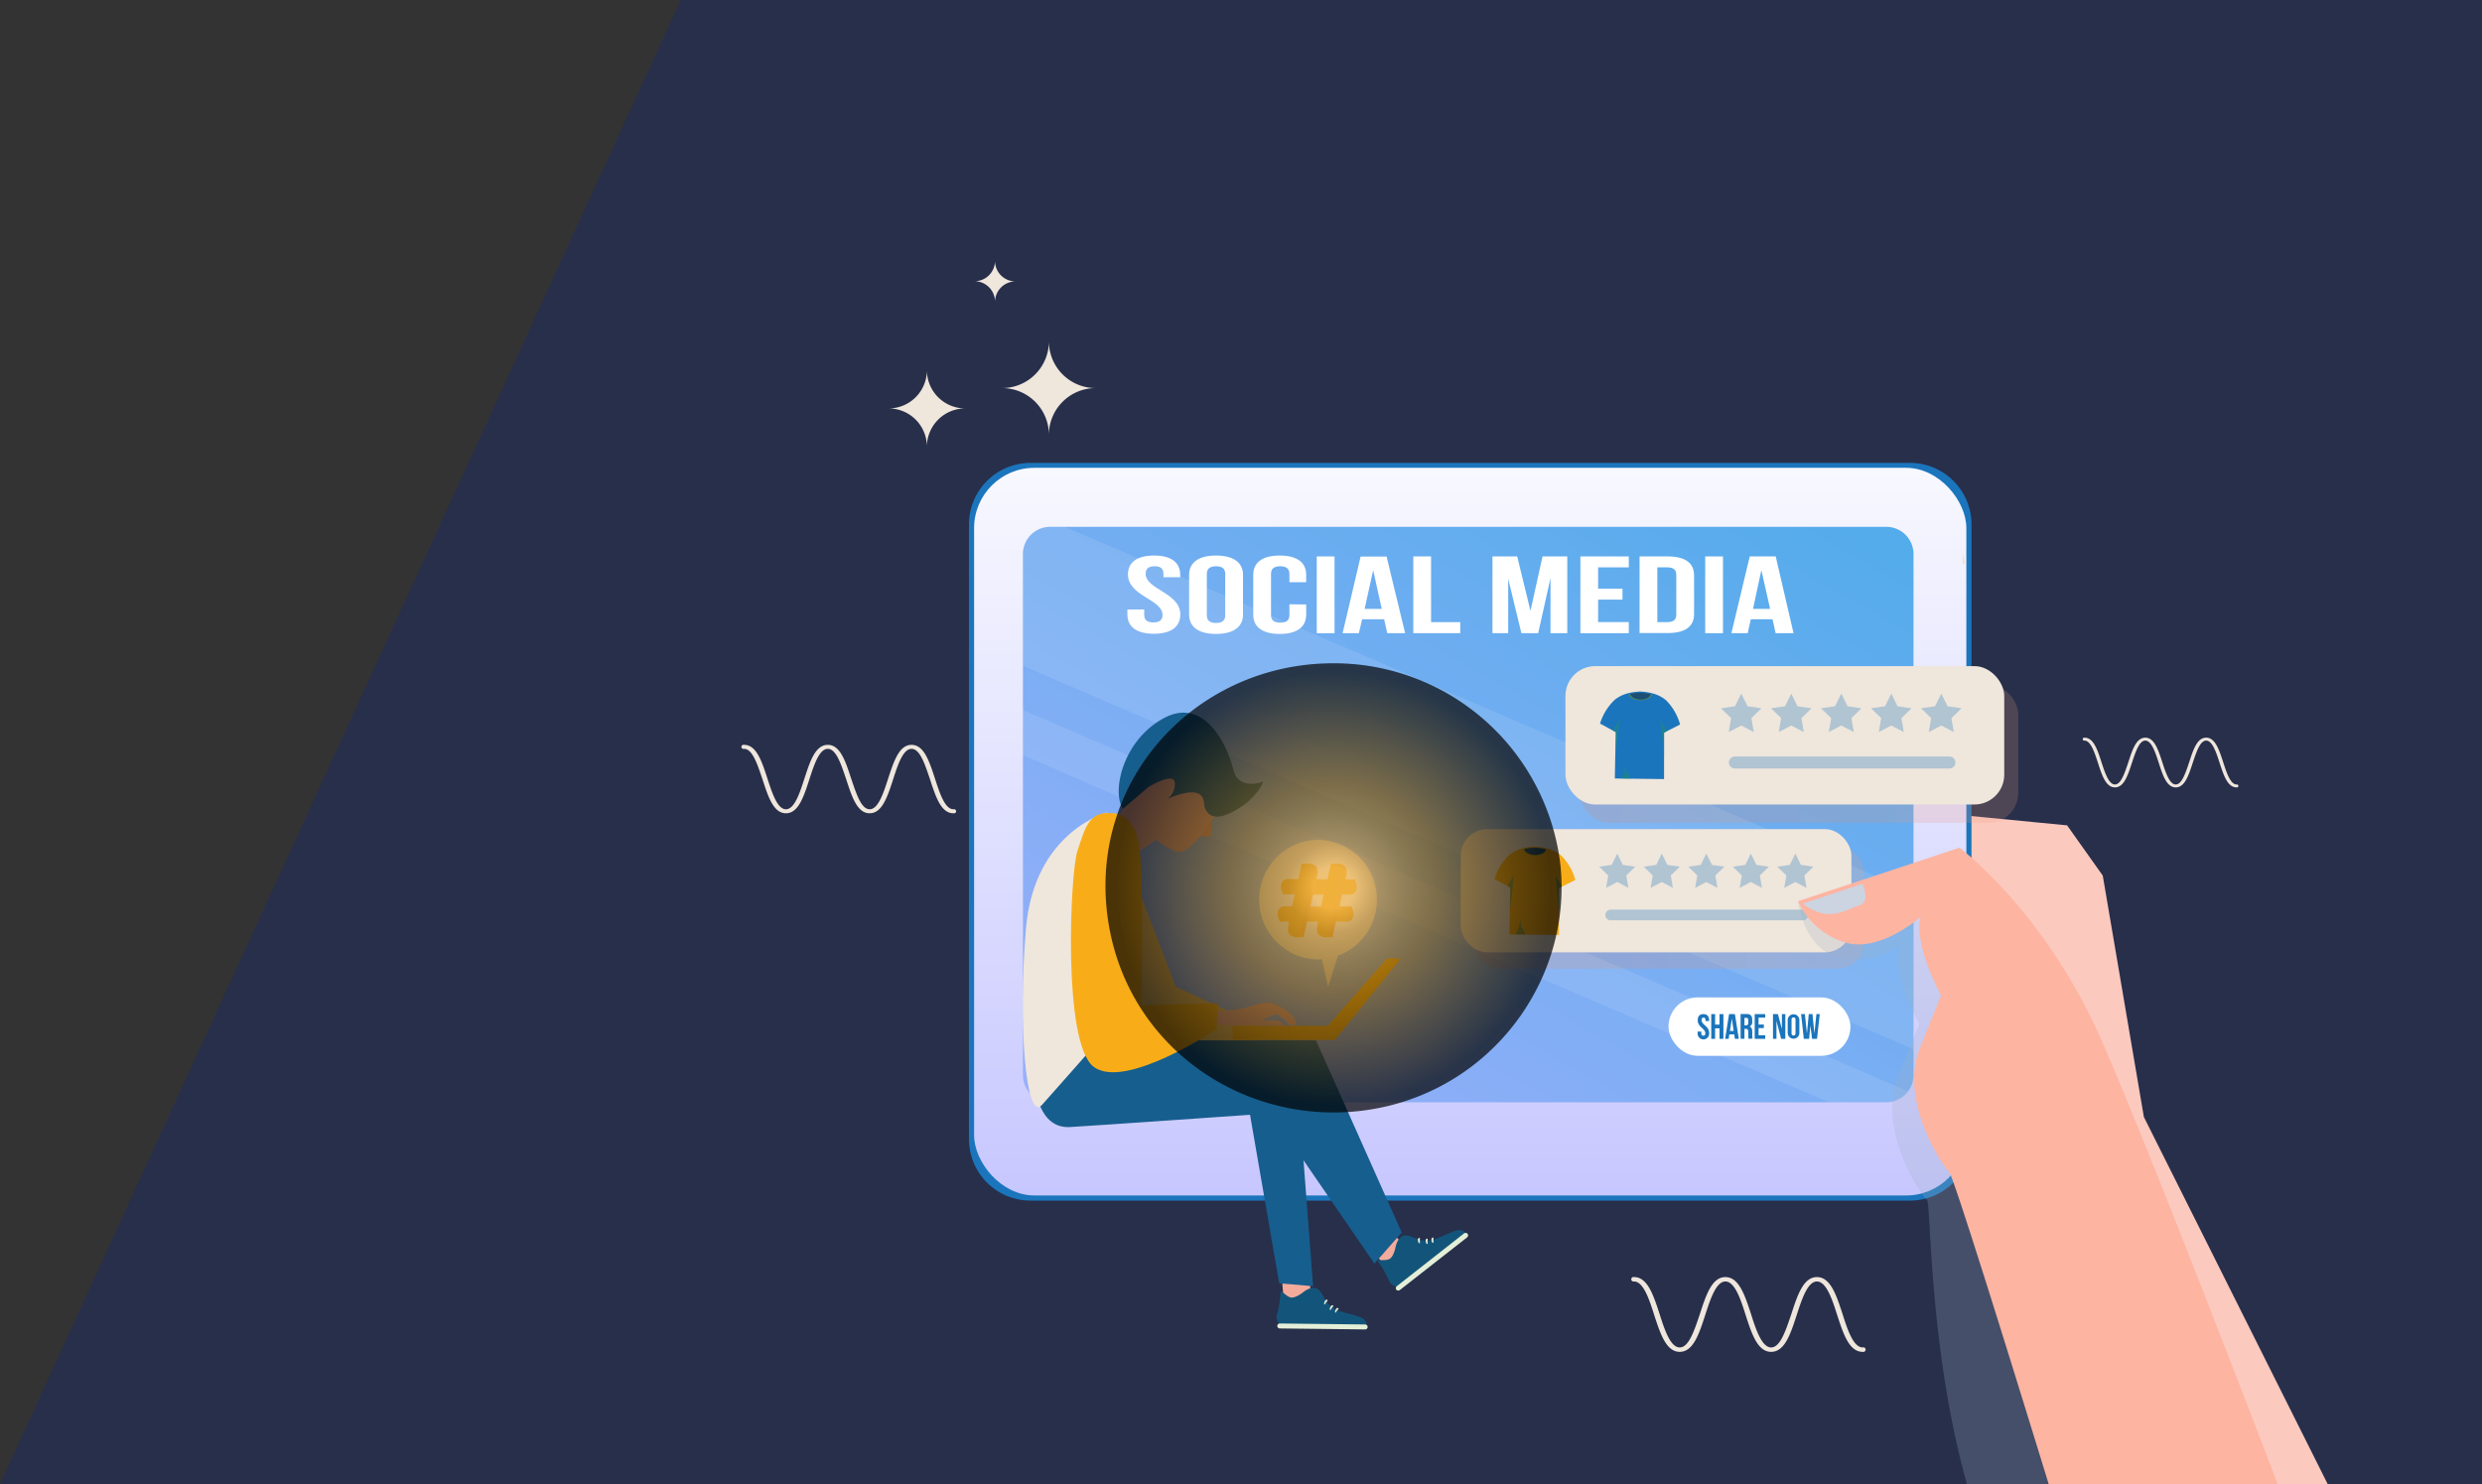 <svg id="Layer_1" data-name="Layer 1" xmlns="http://www.w3.org/2000/svg" xmlns:xlink="http://www.w3.org/1999/xlink" viewBox="0 0 501.65 300"><rect x="0" y="0" width="501.65" height="300" fill="#333333" stroke="none"/><defs><style>.cls-1{fill:#272f4b;}.cls-2{fill:#efe6dc;}.cls-3{fill:#fcc9be;}.cls-10,.cls-4{fill:#1b75bc;}.cls-5{fill:url(#linear-gradient);}.cls-6{fill:url(#linear-gradient-2);}.cls-7{opacity:0.4;fill:url(#linear-gradient-3);}.cls-10,.cls-11,.cls-14,.cls-29,.cls-30,.cls-31,.cls-32,.cls-33,.cls-34,.cls-35,.cls-7,.cls-8,.cls-9{isolation:isolate;}.cls-19,.cls-8{fill:#fff;}.cls-8{opacity:0.1;}.cls-14,.cls-29,.cls-30,.cls-31,.cls-32,.cls-33,.cls-34,.cls-9{opacity:0.2;}.cls-9{fill:url(#linear-gradient-4);}.cls-10{opacity:0.3;}.cls-11{fill:#208f71;opacity:0.5;}.cls-12{fill:url(#linear-gradient-5);}.cls-13{fill:url(#linear-gradient-6);}.cls-14{fill:url(#linear-gradient-7);}.cls-15{fill:#f8ad18;}.cls-16{fill:url(#linear-gradient-8);}.cls-17{fill:url(#linear-gradient-9);}.cls-18{fill:#edbf64;}.cls-20{fill:#f3ab9c;}.cls-21{fill:#13557a;}.cls-22{fill:#e4efd8;}.cls-23{fill:#f69982;}.cls-24{fill:#165e8e;}.cls-25{opacity:0.25;}.cls-26{fill:#9eaec3;}.cls-27{fill:#fdb4a1;}.cls-28{fill:#ccd4e1;}.cls-29{fill:url(#linear-gradient-10);}.cls-30{fill:url(#linear-gradient-11);}.cls-31{fill:url(#linear-gradient-12);}.cls-32{fill:url(#linear-gradient-13);}.cls-33{fill:url(#linear-gradient-14);}.cls-34{fill:url(#linear-gradient-15);}.cls-35{opacity:0.7;fill:url(#radial-gradient);}</style><linearGradient id="linear-gradient" x1="297.15" y1="2581.22" x2="297.15" y2="2818.16" gradientTransform="matrix(1, 0, 0, -1, 0, 2891.84)" gradientUnits="userSpaceOnUse"><stop offset="0" stop-color="#b0b0ff"/><stop offset="1" stop-color="#fff"/></linearGradient><linearGradient id="linear-gradient-2" x1="222.72" y1="2595.86" x2="398.91" y2="2908.4" gradientTransform="matrix(1, 0, 0, -1, 0, 2891.84)" gradientUnits="userSpaceOnUse"><stop offset="0" stop-color="#b0b0ff"/><stop offset="1" stop-color="#27aae1"/></linearGradient><linearGradient id="linear-gradient-3" x1="396.6" y1="2779.12" x2="397.03" y2="2779.12" gradientTransform="matrix(1, 0, 0, -1, 0, 2891.84)" gradientUnits="userSpaceOnUse"><stop offset="0" stop-color="#fbc14b"/><stop offset="0.99" stop-color="#fbac18"/></linearGradient><linearGradient id="linear-gradient-4" x1="319.23" y1="2739.49" x2="407.92" y2="2739.49" gradientTransform="matrix(1, 0, 0, -1, 0, 2891.84)" gradientUnits="userSpaceOnUse"><stop offset="0" stop-color="#dd8262"/><stop offset="1" stop-color="#ed9b7e"/></linearGradient><linearGradient id="linear-gradient-5" x1="381.84" y1="2688.83" x2="381.84" y2="2687.18" gradientTransform="matrix(1, 0.01, 0.01, -1, -81.7, 2824.33)" gradientUnits="userSpaceOnUse"><stop offset="0" stop-color="#b0e572"/><stop offset="0.54" stop-color="#619247"/></linearGradient><linearGradient id="linear-gradient-6" x1="379.79" y1="2688.24" x2="383.96" y2="2688.24" gradientTransform="matrix(1, 0.01, 0.01, -1, -81.7, 2824.33)" gradientUnits="userSpaceOnUse"><stop offset="0" stop-color="#047c80"/><stop offset="1" stop-color="#1c4f76"/></linearGradient><linearGradient id="linear-gradient-7" x1="297.75" y1="2708.47" x2="376.71" y2="2708.47" xlink:href="#linear-gradient-4"/><linearGradient id="linear-gradient-8" x1="360.92" y1="2657.24" x2="360.92" y2="2655.58" xlink:href="#linear-gradient-5"/><linearGradient id="linear-gradient-9" x1="358.84" y1="2656.65" x2="363.05" y2="2656.65" xlink:href="#linear-gradient-6"/><linearGradient id="linear-gradient-10" x1="262.93" y1="2709.79" x2="266.32" y2="2709.79" gradientTransform="matrix(1, 0, 0, -1, 0, 2891.84)" gradientUnits="userSpaceOnUse"><stop offset="0" stop-color="#fe7624"/><stop offset="1" stop-color="#feb745"/></linearGradient><linearGradient id="linear-gradient-11" x1="268.77" y1="2709.79" x2="272.16" y2="2709.79" xlink:href="#linear-gradient-10"/><linearGradient id="linear-gradient-12" x1="271.82" y1="2712.54" x2="274.14" y2="2712.54" xlink:href="#linear-gradient-10"/><linearGradient id="linear-gradient-13" x1="270.6" y1="2707.02" x2="273.49" y2="2707.02" xlink:href="#linear-gradient-10"/><linearGradient id="linear-gradient-14" x1="266.08" y1="2712.79" x2="268.23" y2="2712.79" xlink:href="#linear-gradient-10"/><linearGradient id="linear-gradient-15" x1="264.87" y1="2707.27" x2="267.02" y2="2707.27" xlink:href="#linear-gradient-10"/><radialGradient id="radial-gradient" cx="269.53" cy="2712.36" r="45.75" gradientTransform="matrix(1, 0, 0, -1, 0, 2891.84)" gradientUnits="userSpaceOnUse"><stop offset="0.09" stop-color="#edb24c"/><stop offset="0.2" stop-color="#b48128"/><stop offset="0.33" stop-color="#916612"/><stop offset="0.45" stop-color="#7a5002"/><stop offset="0.96"/></radialGradient></defs><polygon class="cls-1" points="501.65 0 501.65 300 0 300 137.59 0 501.65 0"/><path class="cls-2" d="M187.34,74.83a7.74,7.74,0,0,0,7.74,7.73,7.76,7.76,0,0,0-7.74,7.74,7.74,7.74,0,0,0-7.69-7.74A7.73,7.73,0,0,0,187.34,74.83Z"/><path class="cls-2" d="M201.11,52.75a4.14,4.14,0,0,0,4.14,4.14h0A4.15,4.15,0,0,0,201.11,61,4.15,4.15,0,0,0,197,56.85h0A4.14,4.14,0,0,0,201.11,52.75Z"/><path class="cls-2" d="M212,69a9.45,9.45,0,0,0,9.45,9.45h0A9.45,9.45,0,0,0,212,87.9h0a9.46,9.46,0,0,0-9.46-9.45A9.46,9.46,0,0,0,212,69Z"/><path class="cls-3" d="M470.46,300H458.92L422.5,216.83l-14.06-30.76-9-1.69-19-3.57-8.22-1.54-41.49-7.81s-3.43-1.12-.13-7.39S337,159,337,159l80.79,7.84L425,177l8.31,48.79Z"/><path class="cls-4" d="M386,242.7H208.27a12.44,12.44,0,0,1-12.43-12.42V106a12.45,12.45,0,0,1,12.43-12.43H386A12.45,12.45,0,0,1,398.47,106V230.28A12.44,12.44,0,0,1,386,242.7ZM208.27,95.61A10.36,10.36,0,0,0,197.92,106v124.3a10.37,10.37,0,0,0,10.35,10.35H386a10.37,10.37,0,0,0,10.35-10.35V106A10.37,10.37,0,0,0,386,95.65Z"/><rect class="cls-5" x="196.88" y="94.57" width="200.55" height="147.09" rx="12.18"/><path class="cls-6" d="M386.75,112V217.32a5.51,5.51,0,0,1-5.5,5.5h-169a5.5,5.5,0,0,1-5.5-5.5h0V112a5.5,5.5,0,0,1,5.5-5.5h169A5.5,5.5,0,0,1,386.75,112Z"/><path class="cls-7" d="M396.65,111.48c.08.39.24,1.28.43,2.47h-.35A18.54,18.54,0,0,0,396.65,111.48Z"/><path class="cls-8" d="M386.75,180.36v31.73l-180-77.51V112a5.5,5.5,0,0,1,5.5-5.5h3Z"/><path class="cls-8" d="M385.65,220.6a5.47,5.47,0,0,1-4.41,2.22H369.65l-162.9-70.15v-9.13Z"/><rect class="cls-9" x="319.23" y="138.36" width="88.69" height="27.98" rx="6.03"/><rect class="cls-2" x="316.4" y="134.65" width="88.69" height="27.98" rx="6.03"/><polygon class="cls-10" points="351.94 140.21 353.2 142.77 356.02 143.18 353.98 145.17 354.46 147.98 351.94 146.66 349.41 147.98 349.89 145.17 347.85 143.18 350.67 142.77 351.94 140.21"/><polygon class="cls-10" points="362.04 140.21 363.31 142.77 366.13 143.18 364.09 145.17 364.57 147.98 362.04 146.66 359.52 147.98 360 145.17 357.96 143.18 360.78 142.77 362.04 140.21"/><polygon class="cls-10" points="372.15 140.21 373.41 142.77 376.24 143.18 374.19 145.17 374.68 147.98 372.15 146.66 369.63 147.98 370.11 145.17 368.06 143.18 370.89 142.77 372.15 140.21"/><polygon class="cls-10" points="382.26 140.21 383.52 142.77 386.35 143.18 384.3 145.17 384.78 147.98 382.26 146.66 379.73 147.98 380.22 145.17 378.17 143.18 381 142.77 382.26 140.21"/><polygon class="cls-10" points="392.37 140.21 393.63 142.77 396.45 143.18 394.41 145.17 394.89 147.98 392.37 146.66 389.84 147.98 390.32 145.17 388.28 143.18 391.1 142.77 392.37 140.21"/><path class="cls-10" d="M394,152.93H350.65a1.21,1.21,0,1,0,0,2.42H394a1.21,1.21,0,1,0,0-2.42Z"/><path class="cls-4" d="M336.94,147.8l-.61.33v9.36l-9.95-.12.08-4.19.12-5.16-.61-.35-2.58-1.4a11.09,11.09,0,0,1,3-4.83,7.11,7.11,0,0,1,2.9-1.36h0l.19-.05a13.48,13.48,0,0,1,2-.24h.17a12.34,12.34,0,0,1,2,.28l.2.06a7,7,0,0,1,2.88,1.42,11.18,11.18,0,0,1,2.84,4.9Z"/><polygon class="cls-11" points="326.47 153.18 326.58 148.02 325.97 147.68 327.33 145.5 326.47 153.18"/><polygon class="cls-11" points="336.33 153.29 336.33 148.13 336.95 147.8 335.64 145.6 336.33 153.29"/><polygon class="cls-11" points="329.57 157.41 327.68 157.38 328.06 156.41 328.06 156.89 328.66 154.61 328.78 156.36 328.96 155.95 329.57 157.41"/><path class="cls-12" d="M333.84,140.38c-.14.67-1.11,1.17-2.3,1.16s-2.17-.54-2.27-1.22h.19a12.26,12.26,0,0,1,2-.23h.19a12.77,12.77,0,0,1,1.94.28Z"/><path class="cls-13" d="M333.65,140.32c-.08.63-1,1.12-2.09,1.11s-2-.53-2.08-1.16a12.26,12.26,0,0,1,2-.23h.17A12.34,12.34,0,0,1,333.65,140.32Z"/><rect class="cls-14" x="297.75" y="170.91" width="78.96" height="24.91" rx="5.37"/><rect class="cls-2" x="295.24" y="167.6" width="78.96" height="24.91" rx="5.37"/><polygon class="cls-10" points="326.87 172.56 328 174.84 330.51 175.2 328.69 176.97 329.12 179.48 326.87 178.29 324.62 179.48 325.05 176.97 323.23 175.2 325.75 174.84 326.87 172.56"/><polygon class="cls-10" points="335.87 172.56 337 174.84 339.51 175.2 337.69 176.97 338.12 179.48 335.87 178.29 333.62 179.48 334.05 176.97 332.23 175.2 334.75 174.84 335.87 172.56"/><polygon class="cls-10" points="344.87 172.56 346 174.84 348.51 175.2 346.69 176.97 347.12 179.48 344.87 178.29 342.62 179.48 343.05 176.97 341.23 175.2 343.75 174.84 344.87 172.56"/><polygon class="cls-10" points="353.87 172.56 354.99 174.84 357.51 175.2 355.69 176.97 356.12 179.48 353.87 178.29 351.62 179.48 352.05 176.97 350.23 175.2 352.75 174.84 353.87 172.56"/><polygon class="cls-10" points="362.87 172.56 363.99 174.84 366.51 175.2 364.69 176.97 365.12 179.48 362.87 178.29 360.62 179.48 361.05 176.97 359.23 175.2 361.74 174.84 362.87 172.56"/><path class="cls-10" d="M364.3,183.89H325.65a1.08,1.08,0,0,0-.21,2.15.74.74,0,0,0,.21,0h38.61a1.08,1.08,0,0,0,.21-2.15h-.17Z"/><path class="cls-15" d="M315.7,179.22l-.62.32V189l-10-.11.09-4.24.12-5.2-.62-.34-2.6-1.42a11.08,11.08,0,0,1,3-4.87,6.91,6.91,0,0,1,2.91-1.37h0l.19-.06a12.26,12.26,0,0,1,2-.23h.26a13.56,13.56,0,0,1,2,.28l.21.06a7,7,0,0,1,2.9,1.44,11.2,11.2,0,0,1,2.86,4.94Z"/><polygon class="cls-11" points="305.13 184.63 305.25 179.43 304.63 179.09 306.01 176.89 305.13 184.63"/><polygon class="cls-11" points="315.08 184.75 315.08 179.54 315.7 179.22 314.38 176.99 315.08 184.75"/><polygon class="cls-11" points="308.26 188.9 306.35 188.88 306.74 187.89 306.73 188.38 307.34 186.08 307.47 187.85 307.64 187.44 308.26 188.9"/><path class="cls-16" d="M312.56,171.72c-.13.68-1.12,1.19-2.31,1.18s-2.19-.55-2.29-1.23h.19a11.26,11.26,0,0,1,2-.24h.26a12.36,12.36,0,0,1,2,.29Z"/><path class="cls-17" d="M312.36,171.67c-.08.63-1,1.13-2.11,1.11s-2-.53-2.1-1.16a11.26,11.26,0,0,1,2-.24h.26A11.61,11.61,0,0,1,312.36,171.67Z"/><path class="cls-18" d="M227.65,173.39l10,26.06,18.11,8.43-3.43,6.25s-27.79-1.25-28.1-2.5S227.65,173.39,227.65,173.39Z"/><path class="cls-19" d="M269.79,265.23a.24.24,0,0,0,.47.1.17.17,0,0,0,0-.1A.24.24,0,0,0,270,265h0A.24.24,0,0,0,269.79,265.23Z"/><path class="cls-19" d="M268.65,264.67a.25.25,0,0,0,.25.23.24.24,0,0,0,0-.48h0A.24.24,0,0,0,268.65,264.67Z"/><path class="cls-19" d="M267.48,263.46a.24.24,0,0,0,.25.22.23.23,0,0,0,.22-.24h0a.24.24,0,0,0-.47-.1.17.17,0,0,0,0,.1Z"/><path class="cls-20" d="M258.74,254l.66,8.25s1.21,1.81,2.52.91a24.54,24.54,0,0,1,3-1.69l-.66-8.17Z"/><path class="cls-21" d="M263.46,261.17s1.92-1.61,3.15-.35,1.27,3.23,4.3,4.25,5.51,1,5.24,3l-17.07-.2a1.73,1.73,0,0,1-1-2,20.46,20.46,0,0,0,.71-4.54c0-.85,1,.64,2,.93S263.46,261.17,263.46,261.17Z"/><path class="cls-22" d="M258.65,268.54l17.26.2a.5.5,0,0,0,.51-.49h0a.5.5,0,0,0-.49-.51h0l-17.26-.2a.5.5,0,0,0-.51.49h0a.5.5,0,0,0,.49.51Z"/><path class="cls-22" d="M270.58,264.53s-.58.64-.57.78-.3,0-.15-.36S270.22,264.17,270.58,264.53Z"/><path class="cls-22" d="M269.52,264s-.57.63-.56.78-.31,0-.16-.36S269.17,263.61,269.52,264Z"/><path class="cls-22" d="M268.38,262.87s-.58.63-.57.78-.31,0-.15-.37S268,262.5,268.38,262.87Z"/><path class="cls-19" d="M289.55,251.22a.25.25,0,0,0,.34,0,.23.23,0,1,0-.33-.33h0A.25.25,0,0,0,289.55,251.22Z"/><path class="cls-19" d="M288.28,251.52a.25.25,0,0,0,.34,0h0a.23.23,0,1,0-.33-.33h0A.25.25,0,0,0,288.28,251.52Z"/><path class="cls-19" d="M286.65,251.28a.25.25,0,0,0,.34,0h0a.24.24,0,0,0,0-.33.23.23,0,1,0-.35.31Z"/><path class="cls-20" d="M273.93,249.39l5.68,6s2.08.66,2.54-.87a24.22,24.22,0,0,1,1.27-3.18l-5.63-6Z"/><path class="cls-21" d="M282.08,252s.49-2.46,2.24-2.24,3,1.72,6,.62,4.91-2.69,6-.92L282.86,260a1.73,1.73,0,0,1-2-.91,21.4,21.4,0,0,0-2.28-4c-.57-.63,1.21-.14,2.17-.55S282.08,252,282.08,252Z"/><path class="cls-22" d="M282.94,260.77l13.59-10.64a.51.51,0,0,0,.09-.71h0a.51.51,0,0,0-.71-.09L282.31,260a.51.51,0,0,0-.09.71h0A.52.52,0,0,0,282.94,260.77Z"/><path class="cls-22" d="M289.74,250.18a3.35,3.35,0,0,0,0,1s-.21.22-.34-.18S289.23,250.12,289.74,250.18Z"/><path class="cls-22" d="M288.57,250.4a3.35,3.35,0,0,0,0,1s-.22.22-.34-.18S288.06,250.34,288.57,250.4Z"/><path class="cls-22" d="M287,250.26a3.35,3.35,0,0,0,0,1s-.21.22-.34-.19S286.47,250.19,287,250.26Z"/><path class="cls-23" d="M244.65,164.72s.76,4.67-.77,4.48-1.61-.76-1.61-.76Z"/><path class="cls-20" d="M246.58,163.11s-5.9,10.66-9.14,8.94a20.66,20.66,0,0,1-3.81-2.28l-3.23,2.28s-1.53-6.85-4.38-6.85l3.62-6.09S238.77,152.26,246.58,163.11Z"/><path class="cls-24" d="M243.34,162.34s.19,4.57,5.52,1.91,6.47-6.28,6.47-6.28-5,2.09-6.09-2.48-5.71-14.85-14.08-10.28-10.47,15-8.19,18.28l5.14-4.38s4.95-3.05,5.33-1a3.7,3.7,0,0,1-1.52,3.42S243.15,158,243.34,162.34Z"/><polygon class="cls-24" points="241.63 223.64 255.71 223.26 277.79 255.43 283.31 249.15 265.99 210.31 226.21 210.31 241.63 223.64"/><path class="cls-24" d="M209.27,219.64s.57,8.57,7,8.19,36.38-2.48,36.38-2.48l5.9,34.07,6.85.58L262,215.45l-39.6-6.85Z"/><polygon class="cls-15" points="283.12 193.75 280.36 193.75 268.37 207.36 249.15 207.36 249.15 210.22 269.8 210.22 283.12 193.75"/><path class="cls-20" d="M245.5,204.29h1.65a20.22,20.22,0,0,0,5.52-.83,11.77,11.77,0,0,1,3.93-.76s5,1.33,5.46,4.5h-1.41s-2-2.28-2.92-2.15a9.29,9.29,0,0,0-2.72,1.33s4.18-.63,4.37.89h-10.2l-3.81-.26Z"/><path class="cls-2" d="M223.73,164.25s-14.72,3.81-16.37,23.48,0,38.87,3.15,35.73c.57-.57,15.38-17.59,17.92-19.87s-.76-30.2-.76-30.2Z"/><path class="cls-15" d="M224.37,164.38s5.2-.77,6,7.67.31,31.16.31,31.16l15.36-.38-.13,5.2s-18.53,12.44-24.87,7.61-4.7-39.34-3.3-43.52S219.93,164,224.37,164.38Z"/><g class="cls-25"><path class="cls-26" d="M448,286.14c-.38.4-16.48,8.92-26,13.86H397.54c-7.75-27.69-7.23-56.69-8.07-57.43-1.43-1.26-10.12-14.4-5.85-25L387.89,207s-5.57-10-4.15-15.91a14.05,14.05,0,0,1-12.29,2.4c-7.08-2-8-11.29-8-11.29l4.37,2.82,12.67-4.2,11.15-3.69a68.83,68.83,0,0,1,7.82,7.26,110.52,110.52,0,0,1,20.13,30C427.12,231,440.14,265.2,448,286.14Z"/></g><path class="cls-27" d="M460.34,300H414.07c-8.64-28.12-19.33-62.44-20.16-63.18-1.43-1.25-10.11-14.4-5.85-25l4.27-10.6s-5.57-10-4.15-15.89c0,0-8.06,7.24-15.15,5.22a15.42,15.42,0,0,1-9.62-8.37l8.82-2.92,23.82-7.9s16.61,12.42,27.95,37.28C430.87,223.7,450.83,275,460.34,300Z"/><path class="cls-28" d="M376.46,178.65s1.7,3.81-.73,4.41-6.05,3.75-11.36-.4Z"/><path class="cls-2" d="M266.22,169.77a12.09,12.09,0,0,1,4.21,23.42l-2,6.31-1.27-5.59c-.3,0-.6.05-.91.05a12.1,12.1,0,0,1,0-24.19Z"/><path class="cls-15" d="M272.78,180.84H273a1.39,1.39,0,0,0,.79-.35,1.6,1.6,0,0,0,.4-1.22,2.63,2.63,0,0,0-.13-.84,2.34,2.34,0,0,0-.31-.66h-1.81l.07-.26c.05-.23.09-.46.12-.68a4.18,4.18,0,0,0,.05-.61,1.48,1.48,0,0,0-.48-1.22,2.44,2.44,0,0,0-1.51-.38H269l-.7,3.12H266.1l.07-.26a5.09,5.09,0,0,1,.12-.68c0-.2,0-.41,0-.61a1.46,1.46,0,0,0-.5-1.24,2.44,2.44,0,0,0-1.51-.38h-1.19l-.7,3.12h-2.08a1.38,1.38,0,0,0-1,.38,1.6,1.6,0,0,0-.4,1.22,2.46,2.46,0,0,0,.14.81c.1.27.19.49.27.67h2.37l-.53,2.44h-1.51a1.42,1.42,0,0,0-1,.38,1.66,1.66,0,0,0-.4,1.22,2.24,2.24,0,0,0,.15.81c.1.27.18.49.26.67h1.82v.27a6.66,6.66,0,0,0-.14,1.26,1.48,1.48,0,0,0,.48,1.25,2.34,2.34,0,0,0,1.5.39h.55l.62-.06.67-3.1h2.18l0,.27a6.66,6.66,0,0,0-.14,1.26,1.48,1.48,0,0,0,.48,1.25,2.41,2.41,0,0,0,1.5.39h.52l.62-.06.67-3.1h2.16a1.36,1.36,0,0,0,1-.36,1.62,1.62,0,0,0,.4-1.21,2.7,2.7,0,0,0-.14-.85,2.8,2.8,0,0,0-.3-.66h-2.41l.53-2.44ZM267,183.28h-2.15l.53-2.44h2.15Z"/><path class="cls-29" d="M265.24,174.7a10.72,10.72,0,0,0-2.12-.06s2.42.08,2.2,1.27c-.17,1-1.8,9.19-2.36,12a1.64,1.64,0,0,0,.53,1.57l2.78-12.64S266.65,175,265.24,174.7Z"/><path class="cls-30" d="M271.08,174.7a10.72,10.72,0,0,0-2.12-.06s2.41.08,2.2,1.27c-.17,1-1.8,9.19-2.36,12a1.65,1.65,0,0,0,.52,1.57l2.79-12.64S272.52,175,271.08,174.7Z"/><path class="cls-31" d="M274.14,179.26a1.6,1.6,0,0,1-.4,1.22,1.39,1.39,0,0,1-.79.35,2.86,2.86,0,0,0,.69-2.17c-.09-.43-.19-.56-1.82-.51l.07-.39h1.81a2.34,2.34,0,0,1,.31.66A2.63,2.63,0,0,1,274.14,179.26Z"/><path class="cls-32" d="M273.49,184.79a1.58,1.58,0,0,1-.4,1.21,1.39,1.39,0,0,1-.8.35,2.78,2.78,0,0,0,.7-2.17c-.09-.42-.75-.56-2.39-.51l.07-.39h2.38a2,2,0,0,1,.3.65A2.82,2.82,0,0,1,273.49,184.79Z"/><path class="cls-33" d="M266.08,177.76h2.15l-.57,2.57v-.41a2.46,2.46,0,0,0-1.56-2.16Z"/><path class="cls-34" d="M264.87,183.28H267l-.57,2.57v-.41a2.46,2.46,0,0,0-1.56-2.16Z"/><rect class="cls-19" x="337.23" y="201.62" width="36.77" height="11.81" rx="5.9"/><path class="cls-4" d="M344.29,205c.76,0,1.15.46,1.15,1.25v.15h-.74v-.2c0-.36-.14-.49-.39-.49s-.39.13-.39.49c0,1,1.53,1.21,1.53,2.63a1.17,1.17,0,0,1-2.33.22.81.81,0,0,1,0-.22v-.31h.74v.36c0,.35.16.48.4.48s.41-.13.41-.48c0-1-1.53-1.22-1.53-2.63C343.14,205.42,343.53,205,344.29,205Z"/><path class="cls-4" d="M346.65,210h-.78v-5h.78v2.12h.89V205h.79v5h-.79v-2.13h-.89Z"/><path class="cls-4" d="M351.44,210h-.79l-.13-.9h-1l-.13.9h-.72l.8-5h1.18Zm-1.79-1.6h.75l-.37-2.5Z"/><path class="cls-4" d="M353.43,210a1.57,1.57,0,0,1-.07-.61v-.78c0-.46-.16-.63-.51-.63h-.27v2h-.78v-5H353c.81,0,1.15.37,1.15,1.14v.39a1,1,0,0,1-.51,1c.39.17.52.54.52,1.06v.76a1.8,1.8,0,0,0,.08.61Zm-.85-4.25v1.52h.31c.29,0,.46-.13.46-.52v-.49c0-.36-.12-.51-.39-.51Z"/><path class="cls-4" d="M355.43,207.11h1.07v.71h-1.07v1.45h1.35V210h-2.13v-5h2.13v.71h-1.35Z"/><path class="cls-4" d="M359.05,206.39V210h-.7v-5h1l.8,3v-3h.69v5H360Z"/><path class="cls-4" d="M361.32,206.21a1.18,1.18,0,0,1,2.36,0h0v2.58a1.18,1.18,0,0,1-2.36,0h0Zm.78,2.63c0,.35.15.48.4.48s.4-.13.4-.48v-2.68c0-.36-.15-.49-.4-.49s-.4.13-.4.49Z"/><path class="cls-4" d="M365.91,207.33l-.26,2.67h-1.07l-.55-5h.76l.42,3.91.37-3.91h.75l.39,3.94.4-3.94h.68l-.55,5h-1Z"/><path class="cls-35" d="M315.39,174.9a46.09,46.09,0,0,0-46.15-40.82c-27.62.13-49.49,23.7-45.29,51.92,4.09,27.46,30.75,43.67,56.39,37.62C303,218.27,317.65,196.88,315.39,174.9Z"/><path class="cls-19" d="M233.25,112.3c3.49,0,5.29,1.41,5.29,3.89v.49h-3.39V116c0-1.11-.66-1.53-1.8-1.53s-1.79.42-1.79,1.53c0,3.19,7,3.78,7,8.21,0,2.48-1.83,3.9-5.35,3.9s-5.35-1.42-5.35-3.9v-1h3.4v1.11c0,1.1.71,1.5,1.85,1.5s1.86-.4,1.86-1.5c0-3.19-7-3.79-7-8.22C228,113.71,229.77,112.3,233.25,112.3Z"/><path class="cls-19" d="M240.34,116.19c0-2.48,1.92-3.89,5.44-3.89s5.45,1.41,5.45,3.89v8.06c0,2.48-1.93,3.9-5.45,3.9s-5.44-1.42-5.44-3.9Zm3.58,8.22c0,1.1.72,1.52,1.86,1.52s1.86-.42,1.86-1.52V116c0-1.11-.72-1.53-1.86-1.53s-1.86.42-1.86,1.53Z"/><path class="cls-19" d="M264,122.19v2.06c0,2.48-1.83,3.9-5.35,3.9s-5.35-1.42-5.35-3.9v-8.06c0-2.48,1.83-3.89,5.35-3.89s5.35,1.41,5.35,3.89v1.51h-3.39V116c0-1.11-.72-1.53-1.86-1.53s-1.86.42-1.86,1.53v8.37c0,1.1.72,1.5,1.86,1.5s1.86-.4,1.86-1.5v-2.22Z"/><path class="cls-19" d="M266.14,112.48h3.59V128h-3.59Z"/><path class="cls-19" d="M284,128h-3.62l-.62-2.81H275.3l-.65,2.81h-3.29L275,112.51h5.25Zm-8.19-4.91h3.46l-1.73-7.84Z"/><path class="cls-19" d="M285.65,112.48h3.59v13.28h5.9V128h-9.49Z"/><path class="cls-19" d="M309.33,123.48l2.44-11h5V128h-3.39V116.86L310.89,128H307.5l-2.67-11v11h-3.18V112.48h5Z"/><path class="cls-19" d="M323,119h4.93v2.21H323v4.54h6.2V128h-9.78V112.48h9.78v2.21H323Z"/><path class="cls-19" d="M331.38,112.48h5.68c3.58,0,5.34,1.34,5.34,3.82v7.84c0,2.48-1.76,3.83-5.34,3.83h-5.68Zm3.59,2.21v11.07h2c1.14,0,1.83-.4,1.83-1.51v-8.06c0-1.1-.69-1.5-1.83-1.5Z"/><path class="cls-19" d="M344.65,112.48h3.59V128h-3.59Z"/><path class="cls-19" d="M362.5,128h-3.62l-.62-2.81h-4.4l-.62,2.81h-3.3l3.71-15.52h5.25Zm-8.19-4.91h3.46L356,115.25Z"/><path class="cls-2" d="M452.06,159.17c-1.83,0-2.61-2.41-3.44-4.95-.69-2.12-1.46-4.51-2.72-4.51s-2,2.39-2.72,4.51c-.83,2.54-1.61,4.95-3.43,4.95s-2.61-2.41-3.43-4.95c-.69-2.12-1.47-4.51-2.72-4.51s-2,2.39-2.71,4.51c-.83,2.54-1.61,4.95-3.43,4.95s-2.61-2.41-3.43-4.95c-.69-2.12-1.47-4.51-2.72-4.51a.3.3,0,0,1-.11-.59h.11c1.82,0,2.61,2.4,3.43,4.95.69,2.11,1.47,4.51,2.72,4.51s2-2.4,2.71-4.51c.83-2.55,1.61-4.95,3.43-4.95s2.6,2.4,3.43,4.95c.69,2.11,1.47,4.51,2.72,4.51s2-2.4,2.72-4.51c.83-2.55,1.61-4.95,3.43-4.95s2.61,2.4,3.44,4.95c.68,2.11,1.46,4.51,2.72,4.51a.3.3,0,0,1,.11.59A.21.21,0,0,1,452.06,159.17Z"/><path class="cls-2" d="M376.48,273.27c-2.74,0-3.91-3.61-5.16-7.44-1-3.18-2.2-6.78-4.09-6.78s-3.05,3.6-4.09,6.78c-1.24,3.83-2.42,7.44-5.16,7.44s-3.92-3.61-5.16-7.44c-1-3.18-2.2-6.78-4.09-6.78s-3.05,3.6-4.08,6.78c-1.24,3.82-2.42,7.44-5.15,7.44s-3.91-3.62-5.16-7.44c-1-3.18-2.2-6.78-4.08-6.78a.46.46,0,0,1-.23-.89.45.45,0,0,1,.23,0c2.74,0,3.91,3.62,5.16,7.44,1,3.18,2.2,6.78,4.08,6.78s3-3.6,4.08-6.78c1.24-3.82,2.42-7.44,5.15-7.44s3.92,3.62,5.17,7.44c1,3.18,2.2,6.78,4.08,6.78s3-3.6,4.09-6.78c1.24-3.82,2.42-7.44,5.16-7.44s3.92,3.62,5.17,7.44c1,3.18,2.2,6.78,4.08,6.78a.46.46,0,1,1,.23.89A.45.45,0,0,1,376.48,273.27Z"/><path class="cls-2" d="M192.71,164.4c-2.51,0-3.58-3.31-4.72-6.81-1-2.91-2-6.21-3.75-6.21s-2.8,3.3-3.74,6.21c-1.14,3.5-2.22,6.81-4.73,6.81s-3.58-3.31-4.72-6.81c-1-2.91-2-6.21-3.74-6.21s-2.8,3.3-3.74,6.21c-1.14,3.5-2.21,6.81-4.72,6.81s-3.58-3.31-4.72-6.81c-1-2.91-2-6.21-3.74-6.21a.43.43,0,0,1-.52-.29.42.42,0,0,1,.3-.52.41.41,0,0,1,.22,0c2.51,0,3.58,3.31,4.72,6.81.95,2.91,2,6.21,3.74,6.21s2.79-3.3,3.74-6.21c1.13-3.5,2.21-6.81,4.72-6.81s3.58,3.31,4.72,6.81c1,2.91,2,6.21,3.74,6.21s2.8-3.3,3.74-6.21c1.15-3.5,2.22-6.81,4.73-6.81s3.59,3.31,4.73,6.81c.95,2.91,2,6.21,3.74,6.21a.43.43,0,0,1,.52.29.42.42,0,0,1-.3.52A.41.41,0,0,1,192.71,164.4Z"/></svg>